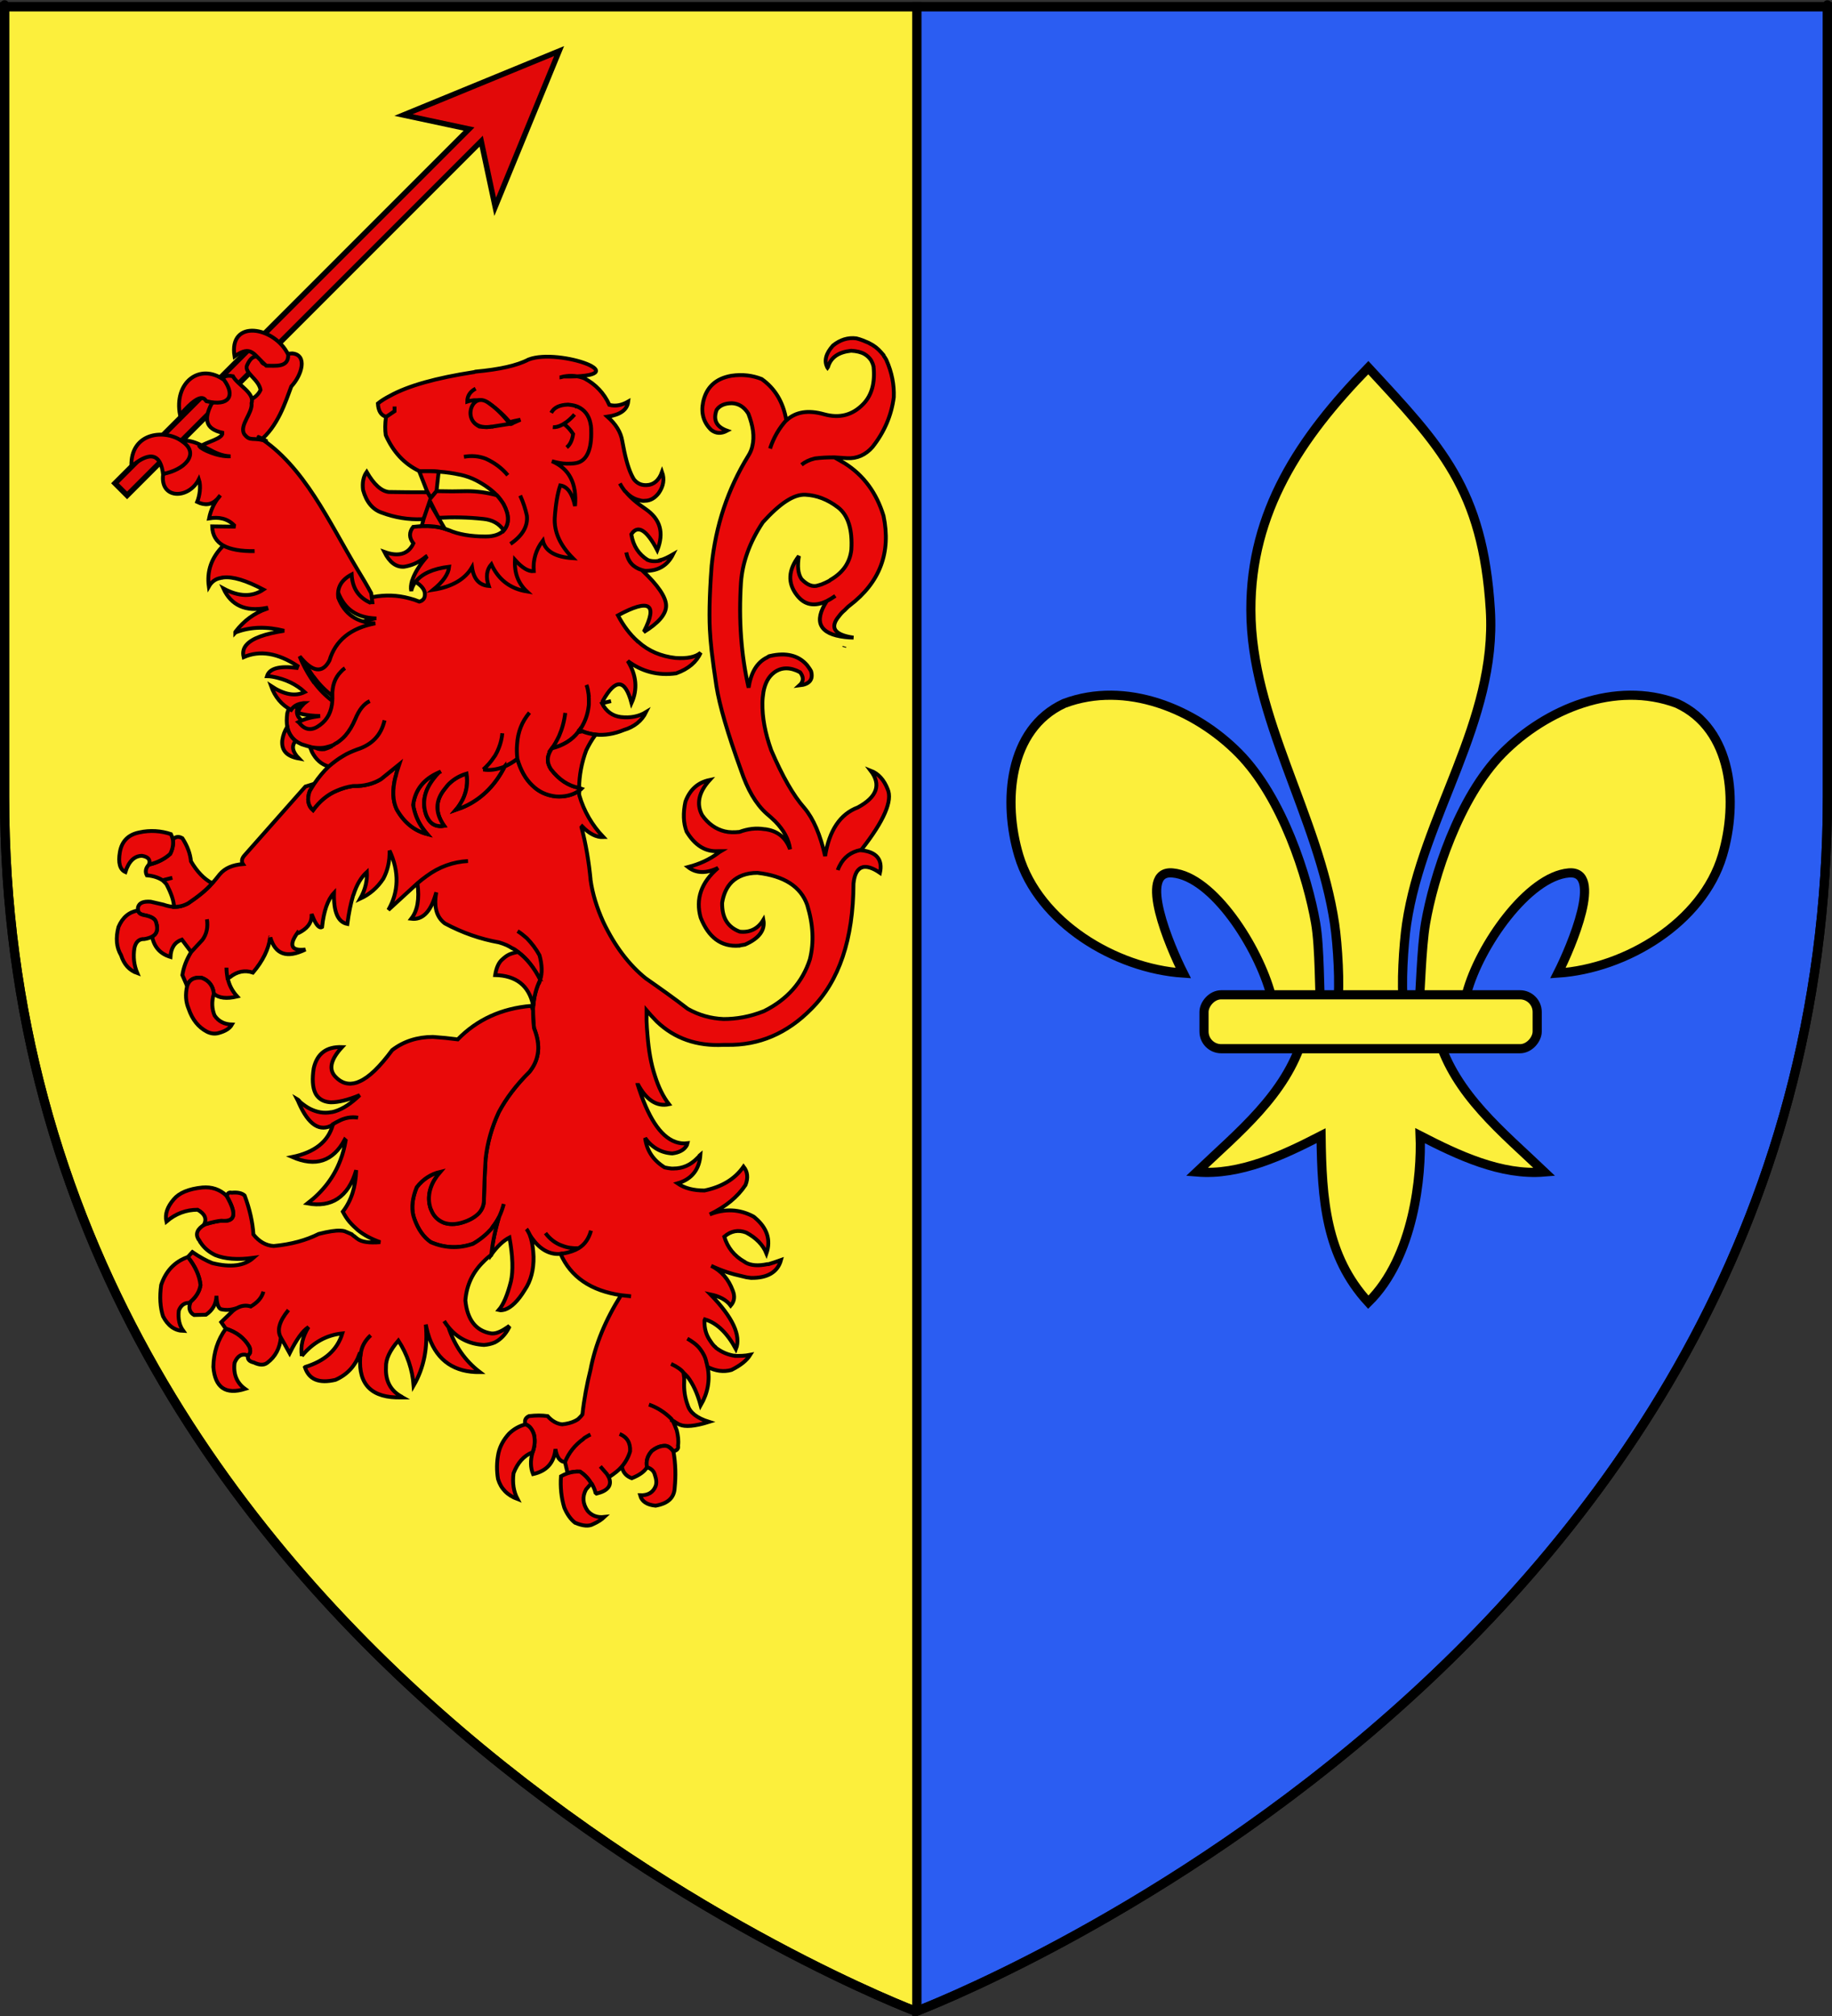 <?xml version="1.0" encoding="UTF-8" standalone="no"?>
<svg
   xmlns:dc="http://purl.org/dc/elements/1.1/"
   xmlns:cc="http://creativecommons.org/ns#"
   xmlns:rdf="http://www.w3.org/1999/02/22-rdf-syntax-ns#"
   xmlns:svg="http://www.w3.org/2000/svg"
   xmlns="http://www.w3.org/2000/svg"
   xmlns:xlink="http://www.w3.org/1999/xlink"
   xmlns:sodipodi="http://sodipodi.sourceforge.net/DTD/sodipodi-0.dtd"
   xmlns:inkscape="http://www.inkscape.org/namespaces/inkscape"
   height="660"
   width="600"
   version="1.0"
   id="svg2"
   sodipodi:version="0.32"
   inkscape:version="0.46"
   sodipodi:docname="Blason ville fr Urrugne (Pyrénées-Atlantiques).svg"
   sodipodi:docbase="E:\DIVERS\Héraldique"
   inkscape:export-filename="/Users/olivier/Desktop/Blason Rouge/Blason_Vide_3D.png"
   inkscape:export-xdpi="144"
   inkscape:export-ydpi="144"
   inkscape:output_extension="org.inkscape.output.svg.inkscape">
  <rect width="100%" height="100%" fill="#333333" stroke="none"/>
  <sodipodi:namedview
     inkscape:window-height="814"
     inkscape:window-width="1152"
     inkscape:pageshadow="2"
     inkscape:pageopacity="0.0"
     guidetolerance="10.0"
     gridtolerance="10.0"
     objecttolerance="10.0"
     borderopacity="1.0"
     bordercolor="#666666"
     pagecolor="#ffffff"
     id="base"
     showgrid="false"
     height="660px"
     inkscape:zoom="1.26"
     inkscape:cx="134.63349"
     inkscape:cy="423.09019"
     inkscape:window-x="-8"
     inkscape:window-y="-8"
     inkscape:current-layer="layer3"
     showguides="true"
     inkscape:guide-bbox="true" />
  <desc
     id="desc4">Flag of Canton of Valais (Wallis)</desc>
  <defs
     id="defs6">
    <linearGradient
       id="linearGradient2893">
      <stop
         style="stop-color:white;stop-opacity:0.314;"
         offset="0"
         id="stop2895" />
      <stop
         id="stop2897"
         offset="0.19"
         style="stop-color:white;stop-opacity:0.251;" />
      <stop
         style="stop-color:#6b6b6b;stop-opacity:0.125;"
         offset="0.6"
         id="stop2901" />
      <stop
         style="stop-color:black;stop-opacity:0.125;"
         offset="1"
         id="stop2899" />
    </linearGradient>
    <radialGradient
       inkscape:collect="always"
       xlink:href="#linearGradient2893"
       id="radialGradient3163"
       gradientUnits="userSpaceOnUse"
       gradientTransform="matrix(1.353,0,0,1.349,-77.629,-85.747)"
       cx="221.445"
       cy="226.331"
       fx="221.445"
       fy="226.331"
       r="300" />
  </defs>
  <g
     inkscape:groupmode="layer"
     id="layer3"
     inkscape:label="Fond écu"
     style="display:inline">
    <path
       inkscape:export-ydpi="144"
       inkscape:export-xdpi="144"
       id="path6748"
       style="opacity:1;fill:url(#radialGradient3163);fill-opacity:1;fill-rule:evenodd;stroke:none;stroke-width:1px;stroke-linecap:butt;stroke-linejoin:miter;stroke-opacity:1"
       d="M 300,658.5 C 300,658.5 598.5,546.18 598.5,260.728 C 598.5,-24.723 598.5,2.176 598.5,2.176 L 1.5,2.176 L 1.5,260.728 C 1.5,546.18 300,658.5 300,658.5 z"
       sodipodi:nodetypes="cccccc" />
    <path
       style="fill:#2b5df2;fill-opacity:1;fill-rule:evenodd;stroke:#000000;stroke-width:3;stroke-linecap:butt;stroke-linejoin:miter;stroke-miterlimit:4;stroke-dasharray:none;stroke-opacity:1"
       d="M 300.25,2.188 L 300.25,658.406 C 302.988,657.37 598.5,544.849 598.5,260.719 C 598.5,-24.733 598.5,2.188 598.5,2.188 L 300.25,2.188 z"
       id="path2855" />
    <path
       style="fill:#fcef3c;fill-rule:evenodd;stroke:#000000;stroke-width:3;stroke-linecap:butt;stroke-linejoin:miter;stroke-opacity:1"
       d="M 1.5,2.188 L 1.5,260.719 C 1.5,546.17 300,658.5 300,658.5 C 300,658.5 300.237,658.411 300.25,658.406 L 300.25,2.188 L 1.5,2.188 z"
       id="path2187" />
    <path
       transform="translate(871.435,-28.447)"
       sodipodi:end="6.2831853"
       sodipodi:start="1.357941"
       d="M -95.745,281.381 A 0,4.787 0 1 1 -95.745,276.702 L -95.745,276.702 z"
       sodipodi:ry="4.7872343"
       sodipodi:rx="0"
       sodipodi:cy="276.70212"
       sodipodi:cx="-95.744682"
       id="path13306"
       style="opacity:0.615;fill:#fcef3c;fill-opacity:0.991;fill-rule:evenodd;stroke:#000000;stroke-width:2.5;stroke-linecap:round;stroke-linejoin:round;stroke-miterlimit:4;stroke-dasharray:none;stroke-dashoffset:0;stroke-opacity:1"
       sodipodi:type="arc" />
    <g
       transform="matrix(0.26,0,0,0.26,470.844,114.679)"
       style="display:inline;stroke:#000000;stroke-opacity:1;stroke-width:11.534;stroke-miterlimit:4;stroke-dasharray:none"
       inkscape:label="Meubles"
       id="g2718">
      <g
         transform="matrix(3.086,0,0,3.086,61.077,2274.776)"
         id="g3413"
         style="stroke:#000000;stroke-width:3.737;stroke-miterlimit:4;stroke-dasharray:none;stroke-opacity:1;display:inline">
        <path
           style="fill:#fcef3c;fill-opacity:1;fill-rule:evenodd;stroke:#000000;stroke-width:3.737;stroke-linecap:butt;stroke-linejoin:miter;stroke-miterlimit:4;stroke-dasharray:none;stroke-opacity:1"
           d="M -48.097,-730.047 C -18.635,-698.201 -1.311,-680.639 1.716,-631.226 C 4.517,-585.498 -25.913,-547.267 -32.472,-503.038 C -33.716,-494.649 -34.783,-477.525 -33.659,-470.58 C -32.827,-465.437 -30.267,-449.725 -27.472,-469.166 C -26.897,-473.165 -26.485,-493.226 -24.722,-503.413 C -21.51,-521.974 -11.224,-554.612 6.622,-572.694 C 24.46,-590.769 52.726,-602.493 77.934,-593.038 C 100.774,-582.5 102.933,-552.738 96.434,-530.976 C 88.296,-503.72 57.193,-484.855 29.309,-483.007 C 34.835,-493.933 48.059,-525.12 33.716,-523.882 C 17.113,-522.449 -2.747,-494.201 -7.917,-474.823 C -9.864,-467.525 -9.078,-456.195 -19.503,-456.663 C -12.628,-433.435 6.777,-418.065 23.778,-401.851 C 6.056,-400.377 -11.477,-408.718 -26.941,-416.663 C -26.287,-400.738 -29.378,-367.096 -48.097,-348.726 C -65.472,-367.642 -67.053,-390.712 -67.378,-416.663 C -82.841,-408.718 -100.374,-400.377 -118.097,-401.851 C -101.096,-418.065 -81.69,-433.435 -74.816,-456.663 C -85.241,-456.195 -85.868,-466.818 -87.816,-474.116 C -92.986,-493.493 -111.432,-522.449 -128.034,-523.882 C -142.378,-525.12 -129.153,-493.933 -123.628,-483.007 C -151.512,-484.855 -182.614,-503.72 -190.753,-530.976 C -197.252,-552.738 -195.093,-582.5 -172.253,-593.038 C -147.045,-602.493 -118.779,-590.769 -100.941,-572.694 C -83.095,-554.612 -72.809,-521.974 -69.597,-503.413 C -67.834,-493.226 -68.129,-474.579 -67.554,-470.58 C -64.758,-451.139 -61.492,-465.437 -60.659,-470.58 C -59.535,-477.525 -60.603,-494.649 -61.847,-503.038 C -68.406,-547.267 -95.956,-587.053 -96.034,-631.226 C -96.104,-671.112 -76.051,-701.46 -48.097,-730.047 z"
           id="path3415"
           sodipodi:nodetypes="csssssscscsscccccccsscscssssssc" />
        <rect
           rx="7.012"
           style="fill:#fcef3c;fill-opacity:1;fill-rule:evenodd;stroke:#000000;stroke-width:3.737;stroke-linejoin:round;stroke-miterlimit:4;stroke-dasharray:none;stroke-opacity:1"
           id="rect3417"
           width="136"
           height="22"
           x="-20.841"
           y="-474.154"
           ry="7.012"
           transform="scale(-1,1)" />
      </g>
    </g>
    <path
       style="fill:#e20909;stroke:#000000;stroke-width:1.775;stroke-miterlimit:4;stroke-dasharray:none;stroke-opacity:1"
       d="M 132.135,37.655 L 153.619,42.244 L 37.65,158.213 L 41.625,162.188 L 157.594,46.219 L 162.183,67.703 L 183.117,16.72 L 132.135,37.655 z"
       id="rect3673" />
    <path
       d="M 290.305,117.886 C 290.226,117.796 290.226,117.706 290.226,117.706 C 289.992,117.257 289.758,116.987 289.524,116.627 C 289.445,116.447 289.368,116.357 289.368,116.267 C 289.056,115.907 288.821,115.637 288.508,115.277 C 287.493,114.108 286.245,113.118 284.76,112.399 C 284.682,112.309 284.526,112.309 284.449,112.219 C 283.199,111.679 281.95,111.139 280.466,110.779 C 277.733,110.42 275.156,111.229 272.814,113.118 C 270.471,115.727 269.846,118.156 270.94,120.225 C 270.94,120.315 270.94,120.405 271.019,120.495 C 271.097,120.405 271.097,120.225 271.175,120.135 C 272.111,116.987 274.61,115.277 278.748,114.828 C 280.545,114.918 282.027,115.277 283.121,115.907 C 284.058,116.447 284.761,117.167 285.308,117.976 C 285.464,118.246 285.542,118.516 285.698,118.786 C 285.854,119.056 285.932,119.506 286.088,119.955 C 286.635,125.263 285.542,129.312 282.809,132.19 C 279.295,135.879 275.001,137.048 269.847,135.609 C 264.693,134.169 260.634,134.799 257.588,137.588 C 257.51,137.588 257.51,137.588 257.51,137.588 C 255.168,140.197 253.371,143.256 252.2,146.854 C 253.371,143.256 255.168,140.197 257.51,137.588 L 257.51,137.498 C 256.494,131.561 253.762,127.152 249.467,124.094 C 246.5,122.924 243.22,122.474 239.551,123.014 L 239.551,123.014 C 234.397,123.914 231.274,126.793 230.26,131.74 C 229.557,135.249 230.416,138.308 232.914,140.737 C 234.397,141.906 236.116,142.086 238.145,141.007 C 234.631,139.747 233.46,137.498 234.71,134.169 C 235.647,132.82 237.287,132.01 239.707,132.01 C 241.971,132.1 243.767,133.27 245.094,135.429 C 246.656,139.477 247.125,142.896 246.422,145.954 C 246.188,147.124 245.719,148.203 245.094,149.193 C 238.379,160.078 234.397,172.043 233.07,185.178 C 232.289,195.523 232.211,203.08 232.601,207.848 C 232.679,209.557 232.913,211.267 233.07,213.156 C 233.46,216.575 234.007,220.443 234.631,224.581 C 235.647,230.968 238.301,240.055 242.675,252.11 C 244.782,258.408 247.515,263.176 251.029,266.324 C 252.122,267.224 252.981,268.033 253.918,268.932 C 256.729,271.811 258.368,274.871 258.759,278.019 C 257.51,274.601 255.245,272.531 251.966,271.722 C 251.419,271.631 250.873,271.452 250.326,271.452 C 247.593,271.002 244.86,271.361 242.205,272.352 C 240.488,272.531 238.848,272.531 237.364,272.172 C 234.397,271.452 231.898,269.653 229.946,266.864 C 227.994,263.176 228.854,259.308 232.445,255.349 C 228.541,256.159 225.964,258.498 224.481,262.456 C 223.7,266.144 223.779,269.382 224.871,272.261 C 227.604,276.759 231.04,278.918 235.178,278.649 C 235.49,278.649 235.725,278.649 236.038,278.649 C 235.725,278.828 235.491,279.099 235.178,279.278 C 232.445,281.348 229.166,282.876 225.339,283.867 C 227.994,285.936 231.274,286.025 235.178,284.137 C 229.634,288.905 227.76,294.302 229.478,300.42 C 232.055,306.897 236.193,310.046 242.049,309.596 L 242.128,309.596 C 242.206,309.506 242.284,309.506 242.44,309.506 C 242.986,309.415 243.455,309.326 244.001,309.236 C 248.686,307.166 250.638,304.467 250.014,301.14 C 248.218,304.108 245.563,305.367 242.284,305.008 C 238.38,303.568 236.428,300.51 236.506,295.562 C 236.975,292.593 238.068,290.344 239.707,288.724 C 241.66,286.835 244.471,285.755 248.062,285.755 C 256.808,286.746 262.273,290.253 264.382,296.281 C 266.334,302.668 266.645,308.516 265.24,314.093 C 262.82,321.56 257.823,327.228 250.249,331.006 C 245.564,332.896 241.114,333.615 236.975,333.615 C 232.836,333.435 228.932,332.355 225.262,330.286 C 220.733,326.779 216.127,323.539 211.754,320.481 C 211.754,320.39 211.598,320.39 211.598,320.39 C 205.977,315.892 201.292,309.686 197.543,301.768 C 195.513,297.27 194.029,292.593 193.405,288.004 C 193.405,287.914 193.405,287.914 193.405,287.824 C 192.858,282.157 191.922,276.489 190.437,270.822 L 190.672,270.553 C 193.014,272.981 195.357,274.151 197.621,274.06 C 193.873,270.103 191.218,265.514 189.734,260.386 C 189.656,259.936 189.656,259.577 189.656,259.036 L 189.266,259.126 C 187.236,260.385 184.815,260.926 182.083,260.746 C 178.959,260.386 176.461,259.216 174.353,257.147 C 172.166,255.078 170.527,252.199 169.433,248.421 C 168.028,249.501 166.622,250.311 165.218,250.94 C 165.218,251.12 165.139,251.211 165.061,251.39 C 162.172,256.878 158.268,260.927 153.193,263.535 C 151.944,264.164 150.616,264.705 149.289,265.155 C 150.226,264.075 150.929,262.906 151.553,261.735 C 152.881,259.036 153.271,256.159 152.802,253.28 C 150.694,253.91 148.898,254.899 147.337,256.338 C 146.712,256.878 146.165,257.597 145.619,258.317 C 142.496,262.185 142.496,266.143 145.463,270.372 C 143.198,270.731 141.559,270.102 140.387,268.393 C 139.997,267.763 139.685,267.133 139.45,266.413 C 139.372,266.143 139.372,266.054 139.294,265.874 C 138.279,262.184 139.216,258.497 142.105,254.808 C 142.652,254.088 143.198,253.459 143.823,252.829 C 138.826,254.987 135.937,258.497 135.312,263.534 C 135.702,265.963 136.561,268.303 137.889,270.372 C 137.889,270.462 138.045,270.642 138.123,270.731 C 138.591,271.451 139.216,272.26 139.841,272.98 C 139.919,273.071 139.919,273.071 139.919,273.071 C 135.78,271.991 132.423,269.381 129.924,264.974 C 128.597,262.184 128.441,258.677 129.534,254.269 C 129.534,254.269 129.534,254.269 129.612,254.179 C 129.846,252.919 130.315,251.66 130.783,250.22 L 124.771,255.078 C 122.272,256.608 119.227,257.417 115.713,257.327 L 115.635,257.327 C 113.761,257.597 111.965,258.136 110.326,258.857 C 107.28,260.115 104.704,262.275 102.517,265.244 C 100.878,263.804 100.487,261.645 101.424,259.036 C 101.893,258.228 102.361,257.417 102.908,256.608 L 100.019,257.508 L 80.108,279.998 C 79.171,280.988 79.015,282.068 79.561,282.876 C 76.282,283.147 73.705,284.136 71.909,286.296 C 71.128,287.285 70.425,288.185 69.489,289.174 C 67.38,291.603 64.647,293.672 61.602,295.742 C 60.119,296.551 58.557,296.911 56.995,296.911 C 55.98,296.82 54.965,296.641 53.872,296.282 L 53.638,296.192 L 49.343,295.201 C 47.001,295.021 45.595,295.561 45.205,297 C 45.127,297.36 45.127,297.72 45.205,298.08 C 45.361,298.8 45.83,299.249 46.845,299.519 C 49.499,299.969 50.905,300.779 51.139,302.039 C 51.842,304.288 51.373,305.817 49.812,306.627 C 50.514,310.136 52.545,312.295 55.824,313.284 C 55.98,310.315 57.23,308.426 59.572,307.616 L 62.617,311.664 L 66.287,307.707 C 67.693,305.817 68.161,303.568 67.771,300.96 C 68.161,303.568 67.693,305.817 66.287,307.707 L 62.617,311.664 C 61.056,314.184 60.119,316.703 59.728,319.221 L 61.29,322.819 C 61.993,320.66 63.554,319.851 66.053,320.121 C 68.473,321.02 69.801,322.819 70.035,325.338 C 71.675,326.779 74.252,327.048 77.687,326.238 C 76.047,324.439 75.032,322.46 74.564,320.211 C 74.486,320.121 74.486,320.121 74.486,320.121 C 74.33,319.131 74.173,317.962 74.173,316.792 C 74.173,317.962 74.33,319.132 74.486,320.121 L 75.267,319.941 C 77.609,318.051 80.186,317.512 82.841,318.411 C 86.12,314.543 87.994,310.675 88.463,306.987 C 88.541,306.987 88.541,306.987 88.541,306.896 C 90.18,312.474 93.928,313.823 100.019,310.855 C 95.412,311.394 94.475,309.505 97.442,305.366 C 97.52,305.457 97.598,305.457 97.754,305.457 C 100.487,304.107 101.971,302.308 102.049,300.059 C 102.049,299.789 102.049,299.518 102.049,299.249 C 102.127,299.429 102.283,299.699 102.283,299.879 C 102.283,299.879 102.283,299.879 102.361,299.969 C 103.532,302.939 104.626,304.017 105.485,303.478 C 106.031,298.26 107.358,294.481 109.389,292.322 C 109.232,298.53 110.638,301.859 113.761,302.489 C 114.23,298.89 114.854,295.832 115.635,293.222 C 115.713,293.132 115.713,292.952 115.791,292.863 C 116.885,289.444 118.368,287.105 120.164,285.486 C 120.32,288.365 119.617,291.334 117.978,294.212 C 121.101,292.772 123.6,290.614 125.552,287.645 C 127.035,284.856 127.66,281.798 127.582,278.469 C 130.783,285.396 130.627,291.873 127.191,297.901 L 136.717,289.175 C 137.654,288.366 138.67,287.555 139.685,286.836 C 143.823,283.777 148.352,282.158 153.271,281.888 C 148.352,282.158 143.823,283.777 139.685,286.836 C 138.67,287.555 137.654,288.365 136.717,289.175 C 137.42,294.393 136.717,298.171 134.687,300.78 C 138.201,301.229 140.856,298.711 142.496,293.403 C 142.652,292.953 142.73,292.594 142.886,292.144 C 142.027,296.912 142.964,300.241 145.697,302.31 C 151.397,305.368 157.331,307.438 163.422,308.516 C 164.281,308.787 165.139,309.057 165.92,309.416 C 166.545,309.687 167.092,310.046 167.716,310.406 C 168.418,310.676 169.043,311.126 169.668,311.665 C 172.557,313.824 174.899,316.793 176.93,320.752 C 177.632,318.593 177.555,315.894 176.696,312.746 C 175.524,310.587 174.118,308.788 172.557,307.168 C 171.541,306.268 170.526,305.459 169.512,304.829 C 170.527,305.459 171.542,306.268 172.557,307.168 C 174.118,308.788 175.524,310.587 176.696,312.746 C 177.555,315.894 177.632,318.593 176.93,320.752 C 176.851,320.752 176.774,320.842 176.851,320.932 C 175.602,323.54 174.899,326.239 174.665,329.298 C 174.587,329.748 174.587,330.288 174.587,330.738 C 174.587,332.628 174.665,334.606 174.898,336.585 C 175.991,339.375 176.46,341.893 176.226,344.232 C 175.991,346.391 175.211,348.46 173.883,350.26 C 173.727,350.44 173.649,350.619 173.415,350.889 C 168.964,355.297 165.685,359.706 163.342,364.114 C 161,369.152 159.594,374.279 159.048,379.316 C 158.735,384.444 158.579,388.853 158.501,392.361 C 158.579,394.251 158.032,395.869 156.783,397.219 C 155.534,398.477 153.738,399.558 151.239,400.277 C 149.053,400.906 147.023,400.906 145.305,400.277 C 143.353,399.468 142.026,398.118 141.245,396.138 C 140.932,395.599 140.776,394.789 140.62,394.069 C 140.073,390.561 141.245,387.052 144.212,383.633 C 141.089,384.353 138.512,386.062 136.482,388.672 C 135.076,392.09 134.686,395.239 135.389,398.027 C 135.467,398.386 135.623,398.656 135.701,399.017 C 136.95,402.525 138.746,405.045 141.089,406.664 C 145.461,408.553 150.068,408.822 154.597,407.294 C 154.675,407.294 154.831,407.294 154.909,407.203 C 157.252,405.853 159.204,404.234 160.843,402.435 C 160.921,402.255 161.078,402.165 161.156,401.985 C 161.234,401.895 161.312,401.715 161.39,401.625 C 162.171,400.636 162.874,399.556 163.42,398.476 C 164.045,397.127 164.591,395.688 164.982,394.158 C 164.591,395.688 164.045,397.127 163.42,398.476 C 162.093,402.885 161.312,406.933 160.921,410.621 C 160.921,410.621 160.921,410.621 160.921,410.712 C 162.874,408.013 164.904,406.123 166.856,405.135 C 167.949,411.252 168.106,416.11 167.325,419.528 C 166.232,423.847 164.904,427.085 163.342,428.884 C 164.045,429.063 164.748,428.884 165.45,428.705 L 165.45,428.705 C 167.48,427.985 169.667,425.915 171.853,422.316 C 173.883,419.348 174.82,415.66 174.742,411.431 C 174.663,409.092 174.352,407.023 173.882,405.404 C 173.726,404.954 173.571,404.504 173.414,404.054 C 173.102,403.424 172.789,402.796 172.399,402.346 C 172.789,402.796 173.101,403.424 173.414,404.054 C 173.648,404.504 173.882,404.864 174.195,405.314 C 176.693,408.821 179.661,410.62 183.018,410.531 C 183.174,410.531 183.33,410.531 183.565,410.441 C 183.876,410.351 184.111,410.351 184.424,410.351 C 184.502,410.351 184.502,410.351 184.58,410.351 C 186.532,409.992 188.171,409.451 189.499,408.642 C 187.547,408.732 185.751,408.462 184.189,407.832 C 182.003,407.113 180.129,405.673 178.645,403.694 C 180.128,405.673 182.003,407.113 184.189,407.832 C 185.751,408.462 187.547,408.732 189.499,408.642 C 191.607,407.383 192.856,405.403 193.559,402.885 C 192.856,405.404 191.607,407.383 189.499,408.642 C 188.171,409.451 186.532,409.992 184.58,410.351 C 184.502,410.351 184.502,410.351 184.424,410.351 C 184.112,410.351 183.877,410.351 183.565,410.441 C 186.922,418.088 193.559,422.586 203.397,424.026 C 204.413,424.116 205.584,424.295 206.676,424.385 C 205.584,424.295 204.413,424.115 203.397,424.026 C 198.243,432.212 194.964,440.219 193.402,448.405 C 192.231,453.083 191.294,458.031 190.748,463.07 C 190.358,463.61 189.889,464.06 189.342,464.598 C 188.952,464.869 188.64,465.048 188.25,465.228 C 187.156,465.769 185.751,466.128 184.111,466.308 C 182.393,466.128 180.753,465.228 179.347,463.609 C 177.552,463.339 175.522,463.339 173.257,463.609 C 172.086,464.149 171.695,465.048 172.086,466.308 C 173.413,466.757 174.35,467.927 174.897,469.726 C 175.287,471.616 175.132,473.325 174.585,475.034 C 174.506,475.214 174.506,475.304 174.429,475.484 L 174.429,475.484 C 173.648,478.092 173.726,480.522 174.585,482.59 C 179.036,481.6 181.456,478.901 181.924,474.403 C 182.315,477.012 183.33,478.362 184.813,478.632 C 184.892,478.632 184.892,478.632 185.047,478.632 C 186.298,475.573 188.327,473.054 190.982,471.165 C 191.294,470.805 191.684,470.535 192.075,470.355 C 192.544,470.085 193.012,469.815 193.402,469.635 C 193.012,469.815 192.543,470.085 192.075,470.355 C 191.684,470.535 191.294,470.805 190.982,471.165 C 188.328,473.054 186.298,475.572 185.047,478.632 L 185.907,482.32 C 187.234,481.87 188.64,481.69 189.967,481.78 C 191.607,482.86 192.778,484.209 193.715,485.738 C 193.793,485.738 193.793,485.829 193.871,485.829 C 194.34,486.728 194.808,487.628 195.043,488.707 L 195.354,488.977 C 199.102,488.078 200.509,486.278 199.415,483.669 C 199.336,483.669 199.336,483.489 199.258,483.4 C 199.102,483.13 198.947,482.86 198.79,482.59 L 196.604,480.071 L 198.79,482.59 C 198.946,482.861 199.101,483.131 199.258,483.4 C 199.337,483.489 199.337,483.669 199.415,483.669 L 199.727,483.4 C 201.21,482.41 202.538,481.42 203.552,480.251 C 204.88,478.722 205.817,477.012 206.364,475.123 C 206.519,472.334 205.348,470.445 202.928,469.455 C 205.349,470.445 206.52,472.334 206.364,475.123 C 205.817,477.013 204.88,478.722 203.552,480.251 L 203.786,480.611 C 203.786,480.79 203.943,481.061 204.021,481.33 C 204.567,482.589 205.504,483.4 206.91,483.938 C 209.408,482.949 211.049,481.78 211.907,480.34 C 211.517,478.362 212.063,476.562 213.469,475.033 C 214.796,473.954 216.28,473.324 217.763,473.324 C 218.7,473.324 219.637,473.954 220.496,475.123 C 220.496,475.123 220.496,475.123 220.574,475.123 C 221.745,474.853 222.292,474.223 222.058,473.324 C 222.292,471.615 222.058,469.995 221.667,468.376 C 221.589,468.196 221.589,468.017 221.511,467.926 C 221.2,467.117 220.886,466.307 220.496,465.497 C 220.34,465.318 220.184,465.047 220.028,464.868 C 220.028,464.777 219.949,464.598 219.871,464.508 C 219.793,464.418 219.793,464.418 219.793,464.418 C 217.606,462.259 215.108,460.729 212.531,459.83 C 215.108,460.729 217.606,462.259 219.793,464.418 C 219.793,464.418 219.793,464.418 219.871,464.508 L 219.871,464.508 C 219.949,464.598 220.028,464.688 220.028,464.868 C 220.183,464.868 220.262,465.047 220.418,465.138 C 220.964,465.408 221.354,465.768 221.901,466.038 C 222.135,466.218 222.37,466.308 222.603,466.397 C 224.399,467.206 227.6,466.937 232.208,465.497 C 228.225,464.239 225.961,462.439 225.258,460.099 C 224.322,457.671 223.932,455.062 224.087,452.274 C 224.087,452.003 224.087,451.644 224.087,451.103 C 224.009,450.653 223.932,450.025 223.853,449.395 C 223.228,448.495 221.901,447.505 219.793,446.516 C 221.901,447.506 223.228,448.495 223.853,449.395 C 224.322,449.845 224.79,450.294 225.258,450.834 C 226.899,452.993 228.382,456.052 229.475,460.1 C 231.817,456.052 232.598,451.825 231.739,447.506 C 231.739,447.416 231.739,447.416 231.66,447.327 C 231.582,446.877 231.504,446.427 231.349,445.977 C 231.036,444.357 230.333,443.008 229.318,441.658 C 228.303,440.309 226.819,439.23 225.102,438.24 C 226.819,439.23 228.304,440.309 229.318,441.658 C 230.332,443.008 231.036,444.357 231.349,445.977 C 231.504,446.427 231.583,446.877 231.66,447.327 C 231.739,447.417 231.739,447.417 231.739,447.506 C 234.393,448.855 236.97,449.215 239.547,448.496 C 242.436,447.056 244.544,445.437 245.715,443.548 C 243.919,443.907 242.28,443.907 240.874,443.907 C 240.796,443.728 240.796,443.728 240.796,443.907 C 238.375,443.548 236.345,442.649 234.549,441.299 C 234.471,441.208 234.315,441.029 234.237,440.939 C 234.159,440.849 234.159,440.849 234.082,440.849 L 234.082,440.849 C 233.456,440.22 232.988,439.59 232.598,438.959 C 231.271,437.07 230.646,434.911 230.724,432.303 L 230.88,431.943 C 234.784,433.113 238.142,436.351 241.031,441.659 C 242.749,437.252 240.016,431.313 232.676,423.758 C 235.644,424.387 237.908,425.557 239.313,427.446 C 240.563,426.007 240.719,424.388 240.016,422.589 C 238.61,418.72 236.19,416.021 232.91,414.401 C 236.345,416.021 239.703,417.1 243.061,417.82 C 243.997,418.091 244.934,418.27 245.949,418.361 C 251.337,418.451 254.695,416.471 255.789,412.513 C 254.305,413.053 252.899,413.503 251.728,413.863 C 251.65,413.863 251.572,413.863 251.494,413.863 C 251.415,413.863 251.415,413.863 251.338,413.863 C 248.293,414.492 245.95,414.312 244.154,413.322 C 243.998,413.232 243.92,413.052 243.764,413.052 C 240.484,411.163 238.298,408.464 237.206,404.866 C 239.392,402.975 241.812,402.526 244.388,403.516 C 247.591,405.224 249.854,407.474 251.025,410.353 C 252.509,405.946 251.261,402.077 247.356,398.749 C 247.121,398.478 246.887,398.389 246.654,398.208 C 242.203,395.869 237.44,395.6 232.443,397.579 C 237.674,395.06 241.578,391.822 244.155,387.954 C 245.092,385.614 244.858,383.635 243.53,381.926 C 240.641,386.064 236.347,388.582 230.725,389.753 C 227.133,389.753 224.244,389.032 221.902,387.413 C 226.586,386.064 229.085,382.825 229.398,377.967 C 229.163,378.147 229.086,378.327 228.929,378.597 C 228.773,378.777 228.617,378.867 228.382,379.136 C 226.196,381.385 223.619,382.556 220.574,382.556 C 220.496,382.556 220.496,382.556 220.419,382.556 C 220.184,382.556 220.028,382.556 219.872,382.556 C 219.169,382.465 218.389,382.376 217.686,382.196 C 213.937,379.857 211.83,376.708 211.283,372.57 C 213.547,375.719 216.593,377.428 220.184,377.609 C 222.371,377.338 223.932,376.529 224.791,375.18 C 224.947,374.91 225.103,374.639 225.181,374.28 C 223.775,374.46 222.448,374.28 221.199,373.83 C 216.202,372.031 212.14,365.643 208.784,354.848 C 208.784,354.848 208.784,354.669 208.784,354.578 C 208.784,354.578 208.784,354.578 208.784,354.669 C 208.784,354.759 208.784,354.759 208.862,354.848 C 211.595,360.066 215.108,362.404 219.091,361.505 C 217.217,359.076 215.656,355.927 214.484,352.149 C 213.235,348.371 212.454,343.962 212.064,338.925 C 211.908,337.396 211.83,335.777 211.752,334.067 L 211.752,330.739 C 212.221,331.279 212.689,331.818 213.235,332.448 C 213.86,333.078 214.484,333.797 215.108,334.427 C 220.965,340.004 228.227,342.524 236.971,342.074 C 236.971,342.074 237.128,342.074 237.206,342.074 C 237.362,342.074 237.441,342.074 237.597,342.074 C 237.675,342.074 237.752,342.074 237.752,342.074 C 237.908,342.074 238.065,342.074 238.143,342.074 C 248.531,342.251 257.745,338.383 265.709,330.286 C 274.844,321.2 279.451,307.437 279.529,289.264 C 279.841,286.115 280.856,284.316 282.652,283.866 C 284.058,283.596 285.854,284.136 288.197,285.755 C 289.134,281.437 287.103,278.918 282.184,278.378 L 282.106,278.378 C 282.027,278.288 281.871,278.288 281.794,278.288 C 278.671,278.918 276.406,280.627 275.001,283.416 C 274.766,283.866 274.532,284.316 274.376,284.856 C 274.532,284.316 274.766,283.866 275.001,283.416 C 276.406,280.626 278.671,278.918 281.794,278.288 C 281.872,278.198 282.028,278.198 282.106,278.198 C 289.524,268.752 292.412,262.095 290.695,258.316 C 289.524,255.347 287.727,253.278 285.151,252.288 C 288.664,256.877 287.259,260.926 280.935,264.343 C 275.157,266.502 271.565,271.9 270.238,280.267 C 268.676,273.34 266.412,268.031 263.445,264.523 C 259.775,260.384 256.183,253.998 252.591,245.631 C 250.561,239.964 249.624,234.836 249.703,230.068 C 249.703,228.898 249.858,227.819 250.014,226.739 L 250.014,226.649 C 250.561,223.591 251.732,221.522 253.528,220.172 C 255.949,218.373 258.838,218.373 262.039,220.082 C 263.288,221.701 263.21,223.141 261.805,224.4 C 265.083,224.04 266.411,222.511 265.63,219.722 C 265.24,219.003 264.771,218.373 264.303,217.743 C 261.57,214.594 257.51,213.515 252.122,214.774 C 252.044,214.864 251.966,214.864 251.809,214.864 C 251.654,214.954 251.419,215.134 251.264,215.224 C 247.905,216.843 245.953,220.172 245.172,225.12 L 245.172,225.12 C 242.752,214.504 241.894,203.079 242.675,190.755 C 243.143,184.187 245.486,177.53 249.857,170.963 C 255.402,164.846 259.93,161.787 263.757,161.967 C 267.505,162.147 271.019,163.496 274.453,166.105 C 277.812,168.714 279.217,173.392 278.827,179.959 C 278.357,184.187 276.094,187.426 272.111,189.765 C 271.877,189.855 271.799,190.035 271.642,190.125 C 270.94,190.485 270.081,190.934 269.144,191.294 C 268.753,191.384 268.363,191.564 267.973,191.654 C 266.177,192.284 264.303,191.474 262.507,189.585 C 261.336,187.876 261.101,185.357 261.648,182.028 C 258.134,186.616 257.9,190.934 261.023,194.893 C 263.521,198.131 266.801,198.671 270.783,196.782 C 271.642,196.332 272.579,195.792 273.594,195.073 C 272.579,195.792 271.642,196.332 270.783,196.782 C 266.41,203.529 268.362,207.577 276.718,208.567 C 277.577,208.657 278.514,208.747 279.529,208.747 C 273.204,207.847 271.642,205.418 274.844,201.64 C 275.313,201.01 275.86,200.38 276.64,199.751 C 277.186,199.211 277.656,198.671 278.28,198.221 C 288.197,190.665 291.867,180.859 289.368,168.894 C 287.103,161.427 282.887,155.579 276.562,151.621 C 275.547,150.991 274.454,150.452 273.283,149.732 C 271.019,149.732 268.91,149.822 266.881,150.092 C 265.007,150.542 263.601,151.261 262.508,152.161 C 263.601,151.261 265.006,150.542 266.881,150.092 C 268.911,149.822 271.019,149.732 273.283,149.732 C 274.61,149.822 276.016,149.912 277.422,150.002 C 280.701,150.182 283.512,148.922 285.776,146.313 C 289.602,141.455 291.945,136.058 292.725,130.03 C 292.882,125.983 292.101,121.935 290.305,117.886 z"
       id="path3707"
       style="fill:#e90909;fill-opacity:1;stroke:#000000;stroke-width:1.257;stroke-opacity:1" />
    <path
       d="M 93.244,115.886 C 92.622,117.345 86.203,121.31 85.514,117.951 C 85.824,117.722 83.139,114.504 80.907,119.602 C 79.892,122.121 84.709,124.057 85.333,127.656 C 83.616,131.434 78.701,132.01 76.125,132.1 L 76.047,132.1 C 77.103,138.563 77.445,145.898 84.997,144.421 C 90.986,139.653 93.451,131.719 95.409,126.501 C 98.892,122.799 100.78,116.19 95.743,115.706 L 93.244,115.886 z"
       id="path3723"
       style="fill:#e90909;fill-opacity:1;stroke:#000000;stroke-width:1.257;stroke-opacity:1"
       sodipodi:nodetypes="cccccccccc" />
    <path
       sodipodi:nodetypes="ccccccccccccccccccccccscccsccccccccscccccsccccccccccccccscscccccccscccccccscsccccccccccccccccccccccccsccccccccsccccccccccccccccccscscsccccccccccssccccscccccccccccccccsccccscccsccccccccccsccccccccsccccccccscccscccccccscccccccsccccscccccsccsccsccsccsccccccccccccccccccccccccccccccscscscccscccccccccsccccccccccccccccscccsscsccscccccccccccccccccsccccscscccscc"
       d="M 173.103,117.706 C 169.355,119.686 163.577,120.945 155.769,121.665 C 155.535,121.755 155.3,121.755 155.144,121.845 L 155.066,121.845 C 142.885,123.734 133.75,126.253 127.737,129.581 C 126.176,130.391 124.848,131.201 123.755,132.1 C 123.911,134.529 124.77,135.969 126.41,136.418 C 126.41,136.508 126.41,136.508 126.41,136.508 L 126.41,136.508 L 129.221,134.619 L 129.221,133.09 L 129.221,134.619 L 126.41,136.508 L 126.41,136.508 C 126.097,138.757 126.097,140.737 126.332,142.446 C 128.752,147.934 132.422,151.892 137.341,154.231 C 137.341,154.231 137.341,154.231 137.419,154.231 C 137.419,154.231 137.419,154.231 137.498,154.321 C 139.684,154.231 141.792,154.231 143.666,154.411 C 146.243,154.591 148.585,154.951 150.615,155.4 C 150.615,155.4 150.615,155.4 150.693,155.4 C 152.724,155.85 154.441,156.48 156.003,157.29 C 158.736,158.729 161,160.348 162.718,162.148 C 163.577,163.047 164.28,164.037 164.904,165.026 C 166.778,168.535 166.857,171.414 164.983,173.663 C 164.826,173.753 164.748,173.843 164.67,173.933 C 163.577,174.922 161.781,175.642 159.048,175.642 C 154.129,175.642 150.069,174.922 147.024,173.573 C 146.633,173.393 146.165,173.303 145.696,173.123 C 143.588,172.403 141.011,172.133 138.122,172.223 C 137.263,172.313 136.248,172.403 135.311,172.493 C 133.906,174.292 133.984,176.092 135.389,177.891 C 133.75,181.399 130.548,182.389 125.863,180.68 C 127.581,184.098 129.689,185.718 132.344,185.538 C 134.687,185.178 137.185,184.188 139.528,182.209 C 139.684,182.119 139.84,182.029 139.996,181.939 C 139.84,182.029 139.684,182.119 139.684,182.389 C 137.263,185.178 135.702,187.787 134.999,190.036 C 134.999,190.036 134.999,190.036 134.999,190.126 C 134.921,190.126 134.921,190.126 134.921,190.216 C 134.608,191.385 134.452,192.465 134.687,193.454 C 134.921,192.375 135.389,191.385 136.092,190.486 C 138.122,187.877 141.792,186.167 147.102,185.538 C 146.867,187.967 145.072,190.486 141.87,193.094 C 148.117,192.105 152.333,189.586 154.598,185.718 C 155.144,189.586 156.94,191.565 160.063,191.835 C 159.048,188.956 159.361,186.527 160.922,184.728 C 163.187,189.676 167.013,192.735 172.556,193.634 C 169.745,191.025 168.417,187.607 168.652,183.289 C 171.073,185.987 173.102,187.157 174.82,186.977 C 174.508,183.289 175.523,179.96 177.787,176.991 C 178.568,180.41 181.848,182.389 187.626,182.749 C 183.332,178.431 181.458,174.023 181.691,169.524 C 182.004,164.936 182.628,161.428 183.487,158.909 C 185.83,159.269 187.391,161.428 188.328,165.656 C 188.953,158.279 186.455,153.421 180.754,150.992 C 182.395,151.442 184.034,151.802 185.596,151.802 C 186.611,151.802 187.548,151.802 188.563,151.622 C 191.842,151.082 193.638,147.844 193.638,141.906 C 193.638,140.737 193.638,139.657 193.404,138.757 C 193.404,138.668 193.404,138.668 193.404,138.668 C 192.857,135.969 191.452,134.169 189.265,133.18 C 189.187,133.09 189.031,133.09 188.953,133.09 C 188.953,133 188.798,133 188.798,133 C 188.328,132.82 187.938,132.73 187.391,132.64 C 187.001,132.55 186.533,132.55 186.065,132.46 C 183.332,132.55 181.458,133.36 180.52,135.159 C 181.457,133.36 183.332,132.55 186.065,132.46 C 186.533,132.55 187.001,132.55 187.391,132.64 C 187.938,132.73 188.328,132.82 188.798,133 C 188.798,133 188.953,133 188.953,133.09 C 189.032,133.09 189.188,133.09 189.265,133.18 C 191.452,134.169 192.857,135.969 193.404,138.668 C 193.404,138.668 193.404,138.668 193.404,138.757 C 193.638,139.657 193.638,140.737 193.638,141.906 C 193.638,147.844 191.842,151.082 188.563,151.622 C 187.548,151.802 186.611,151.802 185.596,151.802 C 184.034,151.802 182.394,151.442 180.754,150.992 C 186.455,153.421 188.953,158.279 188.328,165.656 C 187.391,161.428 185.83,159.269 183.487,158.909 C 182.628,161.428 182.005,164.936 181.691,169.524 C 181.457,174.023 183.332,178.431 187.626,182.749 C 181.848,182.389 178.568,180.41 177.787,176.991 C 175.524,179.96 174.508,183.289 174.82,186.977 C 173.102,187.157 171.072,185.987 168.652,183.289 C 168.417,187.607 169.745,191.025 172.556,193.634 C 167.012,192.735 163.186,189.676 160.922,184.728 C 159.361,186.527 159.048,188.956 160.063,191.835 C 156.94,191.565 155.144,189.586 154.598,185.718 C 152.333,189.586 148.117,192.105 141.87,193.094 C 145.072,190.486 146.867,187.967 147.102,185.538 C 141.792,186.167 138.122,187.877 136.092,190.486 C 137.966,191.655 138.981,192.915 139.137,194.174 C 139.293,195.703 138.669,196.603 137.341,196.963 C 136.248,196.513 135.155,196.153 134.062,195.883 C 130.08,194.804 126.176,194.714 122.271,195.433 C 122.115,195.433 122.037,195.433 121.959,195.523 C 121.647,195.523 121.334,195.523 121.1,195.613 C 117.274,193.814 115.4,190.755 115.166,186.437 C 111.886,188.147 110.325,190.665 110.793,194.084 C 112.902,199.482 116.884,202.181 122.896,202.45 C 122.974,202.45 123.13,202.45 123.287,202.45 C 123.13,202.45 122.974,202.45 122.896,202.45 C 114.854,203.98 109.856,208.028 107.904,214.595 C 105.64,218.914 102.36,218.464 98.144,213.246 C 98.378,213.966 98.769,214.775 99.081,215.405 C 100.174,217.744 101.423,219.813 102.751,221.702 C 102.751,221.702 102.751,221.702 102.829,221.702 C 104.625,224.131 106.577,226.11 108.841,227.82 C 108.763,224.491 109.7,221.882 111.652,219.903 C 112.043,219.453 112.433,219.093 112.98,218.734 C 112.433,219.093 112.043,219.453 111.652,219.903 C 109.7,221.882 108.763,224.491 108.841,227.82 C 108.607,231.328 107.28,233.937 104.781,235.736 C 102.282,237.626 100.174,237.446 98.378,235.466 C 98.144,235.197 97.988,234.927 97.754,234.747 C 97.207,233.847 97.051,232.858 97.519,231.688 L 95.333,230.788 C 94.786,231.508 94.396,232.408 94.084,233.487 C 93.849,235.197 93.849,236.726 94.084,237.985 C 94.474,239.965 95.411,241.404 96.817,242.573 C 97.363,242.933 97.988,243.293 98.769,243.653 C 99.706,243.923 100.643,244.283 101.502,244.463 C 101.658,244.553 101.892,244.553 102.048,244.642 C 102.439,244.733 102.907,244.733 103.376,244.822 C 104.391,244.912 105.406,244.912 106.421,244.732 C 107.123,244.552 107.904,244.372 108.685,244.102 C 108.841,244.012 108.997,243.922 109.154,243.922 C 109.544,243.652 109.856,243.382 110.325,243.202 C 111.262,242.573 112.277,241.763 113.136,240.773 C 114.385,239.334 115.4,237.625 116.337,235.466 C 117.587,232.407 119.148,230.428 121.1,229.528 C 119.148,230.428 117.587,232.407 116.337,235.466 C 115.4,237.625 114.385,239.334 113.136,240.773 C 112.277,241.764 111.262,242.573 110.325,243.202 C 109.856,243.382 109.544,243.652 109.154,243.922 C 108.997,243.922 108.841,244.013 108.685,244.102 L 108.529,244.372 C 107.826,244.732 107.123,245.002 106.499,245.181 C 106.343,245.271 106.186,245.271 106.186,245.271 C 105.171,245.362 104.234,245.271 103.376,244.822 C 102.907,244.732 102.439,244.732 102.048,244.642 C 101.892,244.552 101.658,244.552 101.502,244.463 C 101.58,244.553 101.58,244.733 101.658,244.822 C 101.658,245.002 101.814,245.271 101.892,245.451 C 101.892,245.541 101.97,245.721 102.048,245.811 C 102.048,245.901 102.048,245.99 102.126,246.081 C 103.454,248.689 105.328,250.309 107.67,250.938 C 109.154,249.68 110.637,248.51 112.355,247.52 C 113.76,246.62 115.322,245.99 116.962,245.361 C 121.803,243.832 124.848,240.683 125.941,235.825 C 124.848,240.682 121.803,243.831 116.962,245.361 C 115.322,245.99 113.76,246.62 112.355,247.52 C 110.637,248.51 109.154,249.679 107.67,250.938 C 105.952,252.558 104.391,254.447 102.907,256.607 C 102.36,257.415 101.892,258.226 101.423,259.035 C 100.486,261.644 100.877,263.804 102.517,265.242 C 104.703,262.273 107.28,260.114 110.325,258.855 C 111.965,258.134 113.76,257.595 115.634,257.325 L 115.713,257.325 C 119.226,257.415 122.271,256.606 124.77,255.076 L 130.782,250.218 C 130.314,251.659 129.845,252.917 129.611,254.177 C 129.533,254.267 129.533,254.267 129.533,254.267 C 128.44,258.675 128.596,262.183 129.924,264.972 C 132.422,269.379 135.78,271.989 139.918,273.069 C 139.918,273.069 139.918,273.069 139.84,272.978 C 139.215,272.258 138.591,271.449 138.122,270.729 C 138.044,270.639 137.888,270.459 137.888,270.37 C 136.561,268.301 135.702,265.962 135.311,263.532 C 135.936,258.494 138.825,254.986 143.822,252.827 C 144.056,252.736 144.291,252.647 144.447,252.557 C 144.291,252.647 144.056,252.736 143.822,252.827 C 143.198,253.457 142.651,254.086 142.104,254.806 C 139.215,258.495 138.278,262.182 139.293,265.872 C 139.372,266.052 139.372,266.142 139.45,266.412 C 139.684,267.131 139.996,267.761 140.387,268.391 C 141.558,270.1 143.198,270.73 145.462,270.37 C 142.495,266.142 142.495,262.182 145.618,258.315 C 146.165,257.595 146.711,256.876 147.336,256.336 C 148.898,254.896 150.693,253.908 152.802,253.278 C 153.27,256.157 152.88,259.035 151.552,261.734 C 150.928,262.904 150.225,264.073 149.288,265.153 C 150.615,264.703 151.943,264.163 153.192,263.533 C 158.267,260.925 162.172,256.877 165.061,251.388 C 165.139,251.209 165.217,251.118 165.217,250.938 C 165.139,251.029 164.983,251.029 164.983,251.118 C 164.904,251.118 164.904,251.118 164.904,251.118 C 162.64,251.928 160.454,252.288 158.267,251.928 L 158.189,251.928 C 158.189,251.928 158.189,251.928 158.267,251.928 L 158.267,251.928 C 159.673,250.668 160.844,249.319 161.781,247.879 C 161.937,247.7 162.015,247.52 162.172,247.339 C 162.64,246.53 163.03,245.719 163.343,244.911 C 163.967,243.381 164.358,241.762 164.514,240.053 C 164.358,241.762 163.967,243.381 163.343,244.911 C 163.03,245.719 162.64,246.53 162.172,247.339 C 162.015,247.519 161.937,247.699 161.781,247.879 C 160.844,249.319 159.673,250.668 158.267,251.928 L 158.267,251.928 C 158.189,251.928 158.189,251.928 158.189,251.928 L 158.267,251.928 C 160.454,252.287 162.64,251.928 164.904,251.118 C 164.904,251.118 164.904,251.118 164.983,251.118 C 164.983,251.028 165.139,251.028 165.217,250.938 C 166.622,250.309 168.028,249.499 169.432,248.419 C 169.277,246.8 169.198,245.271 169.354,243.651 C 169.589,239.693 170.916,236.274 173.415,233.306 C 170.916,236.274 169.589,239.693 169.354,243.651 C 169.198,245.271 169.276,246.8 169.432,248.419 C 170.526,252.198 172.165,255.076 174.352,257.145 C 176.46,259.215 178.959,260.384 182.082,260.744 C 184.815,260.924 187.236,260.384 189.265,259.125 C 189.343,259.034 189.5,258.945 189.656,258.855 L 189.734,258.855 C 189.734,258.764 189.89,258.675 189.969,258.584 C 190.124,258.494 190.437,258.314 190.515,258.225 C 190.281,258.134 189.969,258.045 189.656,257.955 C 186.064,257.235 183.097,255.256 180.442,251.837 C 178.959,249.588 179.115,247.339 180.754,245 L 180.754,245 L 180.754,245 C 181.691,243.74 182.394,242.391 183.096,240.951 C 184.112,238.612 184.814,236.094 185.127,233.395 C 184.815,236.094 184.112,238.612 183.096,240.951 C 182.394,242.391 181.691,243.74 180.754,245 C 184.58,244.01 187.391,242.211 189.343,239.692 C 189.499,239.513 189.655,239.242 189.812,239.063 C 189.812,239.063 189.812,239.063 189.89,238.972 C 189.969,238.792 190.124,238.613 190.202,238.433 C 190.202,238.433 190.202,238.433 190.281,238.433 L 190.202,238.433 C 190.281,238.342 190.281,238.342 190.359,238.253 C 191.685,236.094 192.466,233.844 192.779,231.326 C 192.857,230.966 192.857,230.696 192.857,230.336 C 192.857,230.156 192.857,230.066 192.857,229.886 L 192.857,229.886 C 192.857,229.796 192.857,229.616 192.857,229.526 C 192.857,228.807 192.857,228.087 192.779,227.367 C 192.701,227.367 192.701,227.367 192.779,227.367 C 192.623,226.288 192.467,225.208 192.076,224.219 C 192.467,225.208 192.623,226.288 192.779,227.367 C 192.701,227.367 192.701,227.367 192.779,227.367 C 192.857,228.087 192.857,228.807 192.857,229.526 C 192.857,229.616 192.857,229.796 192.857,229.886 L 192.857,229.886 C 192.857,230.066 192.857,230.156 192.857,230.336 C 192.857,230.696 192.857,230.966 192.779,231.326 C 192.467,233.844 191.686,236.094 190.359,238.253 C 190.28,238.343 190.28,238.343 190.28,238.433 C 190.202,238.433 190.202,238.433 190.202,238.433 C 190.123,238.612 189.967,238.791 189.889,238.972 C 189.811,239.063 189.811,239.063 189.811,239.063 C 189.889,239.153 189.967,239.153 190.045,239.153 C 190.28,239.243 190.514,239.423 190.748,239.423 C 192.075,239.964 193.559,240.323 195.043,240.503 C 198.01,240.772 201.054,240.323 204.334,238.973 C 207.691,237.984 210.19,236.004 211.595,233.126 C 209.253,234.565 206.442,235.105 203.319,234.745 C 200.586,234.385 198.556,232.946 197.15,230.247 L 197.306,230.157 L 197.385,230.157 L 197.309,230.157 C 197.309,230.157 197.309,230.157 197.153,230.247 L 200.12,229.527 L 197.543,230.157 L 197.388,229.527 C 201.603,221.97 204.726,222.24 206.836,230.157 C 208.866,225.659 208.475,221.071 205.586,216.393 C 210.271,219.901 215.502,221.251 221.437,220.441 C 225.497,219.002 228.152,216.663 229.479,213.694 C 227.762,215.133 225.029,215.673 221.203,215.403 C 216.518,214.863 212.379,213.154 209.021,210.095 C 208.865,210.095 208.787,210.005 208.787,209.916 C 206.288,207.666 204.18,204.878 202.384,201.459 C 212.691,195.881 215.502,197.681 210.895,206.767 C 210.895,206.857 210.895,206.857 210.816,206.947 C 215.657,203.978 218.156,201.099 218.156,198.31 C 218.156,195.522 215.501,191.563 210.191,186.615 C 207.302,185.716 205.663,183.827 205.116,180.858 C 205.663,183.827 207.302,185.716 210.191,186.615 C 210.661,186.705 211.051,186.885 211.519,186.885 C 215.657,186.885 218.624,185.086 220.42,181.488 C 218.859,182.387 217.452,183.107 216.204,183.377 C 216.126,183.377 216.126,183.377 216.126,183.467 C 216.126,183.467 216.047,183.467 215.97,183.467 C 215.813,183.557 215.657,183.557 215.657,183.647 C 214.33,183.827 213.159,183.737 212.222,183.377 C 212.222,183.287 212.144,183.287 212.066,183.287 C 209.255,181.488 207.381,178.789 206.757,174.92 C 208.864,171.682 211.753,173.391 215.267,180.138 C 217.531,174.381 216.282,169.972 211.442,166.644 C 208.63,164.755 206.444,162.865 204.805,160.886 L 204.648,160.796 C 204.492,160.616 204.414,160.437 204.258,160.257 C 203.789,159.627 203.398,158.997 203.008,158.277 C 203.398,158.997 203.789,159.627 204.258,160.257 C 204.414,160.437 204.492,160.616 204.648,160.796 L 204.805,160.886 C 206.131,162.416 207.693,163.405 209.49,163.765 C 210.035,163.945 210.661,164.035 211.207,163.945 C 213.003,163.945 214.486,163.045 215.736,161.426 C 217.298,159.177 217.688,156.928 216.829,154.499 C 215.813,157.288 214.096,158.727 211.832,158.817 C 210.035,158.907 208.709,158.277 207.616,156.928 C 207.303,156.388 206.991,155.848 206.757,155.309 C 205.585,152.79 204.648,149.191 203.789,144.333 C 203.32,141.455 201.681,138.846 198.948,136.417 C 203.164,135.787 205.429,134.168 205.741,131.469 C 203.711,132.638 201.681,133.088 199.573,132.548 C 197.855,128.77 195.122,125.801 191.296,123.822 C 189.188,123.012 186.923,122.832 184.503,123.282 C 184.113,123.372 183.643,123.552 183.253,123.552 C 183.643,123.552 184.113,123.372 184.503,123.282 C 210.057,123.555 183.152,113.791 173.103,117.706 z M 184.347,138.937 C 183.097,139.657 181.926,139.927 181.068,139.837 C 181.926,139.927 183.098,139.657 184.347,138.937 C 184.503,138.847 184.581,138.757 184.659,138.757 C 185.83,138.038 187.001,137.048 188.172,135.699 C 187.001,137.048 185.83,138.038 184.659,138.757 C 185.83,139.657 186.767,140.647 187.704,142.086 C 187.391,144.155 186.767,145.505 185.596,146.494 C 186.767,145.505 187.391,144.155 187.704,142.086 C 186.767,140.647 185.83,139.657 184.659,138.757 C 184.581,138.757 184.503,138.847 184.347,138.937 z M 156.237,131.021 C 157.409,131.021 158.424,131.201 159.517,131.651 C 159.673,131.74 159.907,131.92 160.141,132.01 C 162.952,133.99 165.373,136.239 167.403,138.757 L 170.448,137.408 L 168.15,137.897 L 161.235,139.657 C 160.922,139.657 160.688,139.657 160.454,139.747 C 159.673,139.837 158.97,139.837 158.267,139.747 C 157.877,139.657 157.409,139.657 157.018,139.657 C 155.457,138.847 154.598,137.588 154.441,135.789 C 154.207,134.079 154.832,132.46 156.237,131.021 C 156.003,131.021 155.613,131.021 155.3,131.021 C 154.598,131.111 153.817,131.201 153.036,131.471 C 153.036,129.671 153.895,128.232 155.769,127.242 C 153.895,128.232 153.036,129.671 153.036,131.471 C 153.817,131.201 154.598,131.111 155.3,131.021 C 155.613,131.021 156.003,131.021 156.237,131.021 z M 172.557,168.805 C 172.088,166.646 171.385,164.487 170.37,162.238 C 171.385,164.487 172.088,166.646 172.557,168.805 C 172.947,172.223 171.151,175.372 167.17,178.071 C 171.151,175.372 172.947,172.223 172.557,168.805 z M 166.31,155.58 C 164.28,153.151 161.859,151.442 159.126,150.183 C 156.784,149.283 154.441,149.103 151.943,149.553 C 154.441,149.103 156.784,149.283 159.126,150.183 C 161.859,151.442 164.28,153.151 166.31,155.58 z"
       id="path3709"
       style="fill:#e90909;fill-opacity:1;stroke:#000000;stroke-width:1.257;stroke-opacity:1" />
    <path
       sodipodi:nodetypes="ccccc"
       d="M 160.454,139.747 C 160.688,139.657 160.922,139.657 161.235,139.657 L 167.03,138.757 C 165,136.239 162.952,133.99 160.141,132.01 C 153.745,127.099 150.431,140.973 160.454,139.747 z"
       id="path3713"
       style="fill:#e90909;fill-opacity:1;stroke:#000000;stroke-width:1.257;stroke-opacity:1" />
    <path
       d="M 142.963,160.798 L 143.666,154.411 C 141.792,154.231 139.684,154.231 137.498,154.321 C 137.419,154.231 137.419,154.231 137.419,154.231 C 137.341,154.231 137.341,154.231 137.341,154.231 L 137.341,154.321 L 137.341,154.411 L 139.996,161.158 L 141.089,163.047 L 141.089,163.047 L 142.963,160.798 z"
       style="fill:#e90909;fill-opacity:1;stroke:#000000;stroke-width:1.257;stroke-opacity:1"
       id="path3715" />
    <path
       sodipodi:nodetypes="cccccccccccccccccc"
       d="M 140.994,164.397 L 143.588,169.524 C 148.429,169.255 153.27,169.345 158.267,169.884 C 161.235,170.154 163.499,171.414 164.983,173.663 C 166.857,171.414 166.778,168.535 164.904,165.026 C 164.28,164.037 163.577,163.047 162.718,162.148 C 159.439,161.248 156.159,160.798 152.958,160.798 C 149.835,160.888 146.555,160.888 142.963,160.798 L 141.089,163.047 L 141.089,163.047 L 139.996,161.158 C 135.545,161.158 131.329,161.158 127.347,161.068 C 124.848,160.798 122.428,158.549 120.085,154.501 C 118.992,156.03 118.602,158.099 118.914,160.438 C 120.007,164.397 122.115,166.916 125.239,167.905 C 129.377,169.434 133.671,170.154 138.278,169.974 C 138.435,169.884 138.591,169.884 138.747,169.884 L 140.994,164.397 z"
       style="fill:#e90909;fill-opacity:1;stroke:#000000;stroke-width:1.257;stroke-opacity:1"
       id="path3717" />
    <path
       d="M 143.588,169.524 L 140.621,164.397 L 138.747,169.884 L 138.122,172.223 C 141.011,172.133 143.588,172.403 145.696,173.123 L 143.588,169.524 z"
       style="fill:#e90909;fill-opacity:1;stroke:#000000;stroke-width:1.257;stroke-opacity:1"
       id="path3719" />
    <path
       d="M 84.685,143.033 C 84.606,143.033 87.615,144.537 87.537,144.537 C 82.715,142.842 82.057,144.849 79.948,142.061 C 78.364,139.093 82.791,135.287 82.391,131.963 C 83.484,128.635 77.84,126.047 76.278,123.169 C 74.326,122.809 73.233,123.169 72.687,124.338 C 72.609,124.338 72.609,124.338 72.609,124.428 C 74.987,131.362 71.934,129.407 69.261,132.255 C 66.842,137.02 67.084,140.405 72.852,141.669 C 73.087,143.648 67.458,144.706 65.427,146.235 C 66.1,147.12 71.327,149.636 75.5,149.384 C 69.798,149.215 66.822,144.994 61.289,144.256 C 59.103,144.526 57.307,145.156 55.979,146.055 C 55.277,146.685 54.964,147.045 54.964,147.405 C 54.886,147.675 55.121,147.855 55.511,148.034 C 57.775,147.855 59.415,148.484 60.43,150.014 C 61.523,153.252 56.782,153.235 53.425,155.304 C 52.358,163.495 61.819,163.542 65.13,156.898 C 65.911,159.237 65.349,162.428 64.569,164.318 C 67.145,165.577 69.332,165.307 71.206,163.328 C 71.518,163.058 71.83,162.608 72.143,162.158 C 70.246,164.353 69.031,166.861 68.473,169.715 C 71.614,169.203 74.377,169.666 76.671,171.964 L 76.593,172.414 L 69.488,172.324 C 69.566,175.203 70.815,177.272 73.158,178.621 C 75.5,179.881 78.936,180.511 83.386,180.421 C 78.936,180.511 75.5,179.881 73.158,178.621 C 69.253,182.49 67.692,186.988 68.395,192.026 C 69.253,190.496 70.581,189.507 72.221,189.237 C 72.377,189.147 72.533,189.147 72.689,189.147 C 72.767,189.057 72.923,189.057 73.001,189.057 C 73.08,189.057 73.158,189.057 73.158,189.057 C 76.281,188.697 80.654,190.047 86.275,193.015 C 82.527,195.534 78.155,195.354 73.158,192.656 C 75.734,198.233 80.419,200.302 87.212,199.043 L 87.291,199.313 C 83.23,200.752 79.951,203.181 77.218,206.69 L 77.218,206.78 C 77.14,206.869 77.062,206.959 77.062,206.959 L 77.062,207.049 C 77.14,206.959 77.296,206.959 77.296,206.959 L 77.374,206.959 C 82.215,205.16 87.369,205.07 93.069,206.51 C 86.744,207.499 82.684,208.939 80.81,211.008 C 79.717,212.177 79.404,213.527 79.795,215.146 C 85.104,212.807 91.038,213.797 97.441,218.025 L 97.363,218.205 L 97.207,218.654 C 91.429,217.935 88.228,218.834 87.447,221.353 C 88.071,221.353 88.618,221.443 89.243,221.533 C 93.615,222.343 97.051,224.052 99.784,226.571 C 96.66,228.1 92.991,227.381 88.774,224.592 C 90.023,228.1 92.21,230.799 95.333,232.419 C 96.192,231.159 97.441,230.439 99.081,230.26 C 99.081,230.17 99.081,230.17 99.159,230.26 C 99.315,230.17 99.549,230.17 99.706,230.17 C 99.471,230.35 99.237,230.619 99.081,230.889 C 99.003,230.979 98.847,231.069 98.847,231.069 C 98.222,231.789 97.754,232.599 97.519,233.318 C 97.754,233.408 97.988,233.498 98.3,233.588 C 98.378,233.678 98.456,233.678 98.534,233.678 C 100.408,234.128 102.517,234.398 104.859,234.398 C 101.97,234.758 99.628,235.387 97.754,236.377 C 97.988,236.557 98.144,236.827 98.378,237.097 C 100.174,239.076 102.282,239.256 104.781,237.367 C 107.28,235.567 108.607,232.958 108.841,229.45 C 106.577,227.741 104.625,225.761 102.829,223.333 C 102.751,223.333 102.751,223.333 102.751,223.333 C 101.423,221.443 100.174,219.374 99.081,217.035 C 98.769,216.405 98.378,215.596 98.144,214.876 C 102.36,220.094 105.64,220.544 107.904,216.226 C 109.856,209.658 114.854,205.61 122.896,204.081 L 122.896,204.081 C 116.884,203.811 112.902,201.112 110.793,195.714 C 110.325,192.296 111.886,189.777 115.166,188.067 C 115.4,192.386 117.274,195.444 121.1,197.244 C 121.334,197.154 121.647,197.154 121.959,197.154 L 121.569,194.185 C 120.163,191.576 118.602,188.967 117.118,186.538 C 107.674,170.854 99.704,152.634 84.685,143.033 z"
       id="path3725"
       style="fill:#e90909;fill-opacity:1;stroke:#000000;stroke-width:1.257;stroke-opacity:1"
       sodipodi:nodetypes="ccccccccccccccccccccccccccsccccscccccccccccccccccccccccccsccccccccccccccccccccccc" />
    <path
       d="M 94.387,116.099 C 90.001,106.919 74.795,104.221 76.819,116.688 C 82.343,112.714 83.045,116.137 87.202,119.723 C 90.185,119.689 94.553,120.453 94.387,116.099 z"
       style="fill:#e90909;fill-opacity:1;stroke:#000000;stroke-width:1.257;stroke-opacity:1"
       id="path3721"
       sodipodi:nodetypes="cccc" />
    <path
       d="M 73.378,124.389 C 65.397,118.651 56.877,125.211 58.963,135.904 C 66.854,126.611 67.259,131.776 67.706,131.369 C 74.976,133.107 77.173,129.628 73.378,124.389 z"
       style="fill:#e90909;fill-opacity:1;stroke:#000000;stroke-width:1.257;stroke-opacity:1"
       id="path3727"
       sodipodi:nodetypes="cccc"
       inkscape:transform-center-x="2.5120986"
       inkscape:transform-center-y="-2.7369806" />
    <path
       d="M 59.738,144.548 C 54.435,140.461 42.706,141.219 43.023,152.674 C 46.294,150.031 52.241,145.941 53.395,155.152 C 60.417,153.864 65.62,148.587 59.738,144.548 z"
       style="fill:#e90909;fill-opacity:1;stroke:#000000;stroke-width:1.257;stroke-opacity:1"
       id="path3729"
       sodipodi:nodetypes="cccc" />
    <path
       d="M 96.817,242.573 C 95.411,241.404 94.474,239.965 94.084,237.985 C 93.225,239.244 92.678,240.774 92.444,242.393 C 92.132,245.721 93.928,247.611 97.91,248.331 C 95.723,246.082 95.411,244.193 96.817,242.573 z"
       id="path3731"
       style="fill:#e90909;fill-opacity:1;stroke:#000000;stroke-width:1.257;stroke-opacity:1" />
    <path
       d="M 56.604,274.87 C 56.838,276.489 56.526,278.018 55.745,279.548 C 53.871,281.256 51.529,282.426 48.796,283.055 C 47.703,284.135 47.468,285.395 48.093,286.564 C 50.201,286.744 51.841,287.284 53.247,288.183 L 56.448,287.374 L 53.247,288.183 C 53.637,288.543 54.105,288.993 54.496,289.443 C 56.058,292.411 56.916,294.84 56.995,296.91 C 58.556,296.91 60.118,296.55 61.601,295.74 C 64.647,293.67 67.379,291.601 69.488,289.172 C 66.755,287.733 64.49,285.304 62.538,281.975 C 62.304,279.456 61.367,276.937 59.727,274.419 C 58.478,273.7 57.463,273.88 56.604,274.87 z"
       id="path3733"
       style="fill:#e90909;fill-opacity:1;stroke:#000000;stroke-width:1.257;stroke-opacity:1" />
    <path
       d="M 55.745,279.548 C 56.526,278.018 56.838,276.489 56.604,274.87 C 56.448,274.329 56.292,273.7 55.979,273.071 C 52.7,271.991 49.186,271.721 45.595,272.53 C 42.003,273.25 39.894,275.409 39.27,278.918 C 38.645,282.517 39.27,284.675 41.066,285.485 C 42.159,281.977 44.033,280.178 46.531,280.178 C 48.64,280.537 49.342,281.527 48.796,283.056 C 51.529,282.427 53.871,281.257 55.745,279.548 z"
       style="fill:#e90909;fill-opacity:1;stroke:#000000;stroke-width:1.257;stroke-opacity:1"
       id="path3735" />
    <path
       d="M 46.844,299.519 C 45.829,299.249 45.36,298.8 45.204,298.08 C 42.315,298.53 40.129,300.329 38.801,303.478 C 37.864,307.076 38.099,310.135 39.66,312.744 C 40.597,315.712 42.393,317.692 44.97,318.591 C 43.877,315.983 43.564,313.284 44.033,310.315 C 44.501,308.246 45.673,307.346 47.234,307.437 C 48.327,307.257 49.186,306.987 49.811,306.627 C 51.373,305.818 51.841,304.288 51.138,302.039 C 50.904,300.779 49.499,299.969 46.844,299.519 z"
       style="fill:#e90909;fill-opacity:1;stroke:#000000;stroke-width:1.257;stroke-opacity:1"
       id="path3737" />
    <path
       d="M 70.269,332.445 C 69.41,330.376 69.253,327.947 70.034,325.338 C 69.8,322.819 68.473,321.02 66.052,320.121 C 63.553,319.851 61.992,320.66 61.289,322.819 C 60.664,325.518 60.821,327.947 61.758,330.196 C 63.007,333.885 65.037,336.314 67.77,337.752 C 69.019,338.382 70.347,338.562 71.596,338.202 C 73.86,337.573 75.266,336.674 75.969,335.413 C 73.47,335.324 71.596,334.425 70.269,332.445 z"
       style="fill:#e90909;fill-opacity:1;stroke:#000000;stroke-width:1.257;stroke-opacity:1"
       id="path3739" />
    <path
       d="M 102.751,349.718 C 102.204,353.226 102.36,356.015 103.297,357.905 C 103.61,358.534 104,358.984 104.469,359.434 C 105.484,360.334 106.733,360.783 108.373,360.873 C 110.793,360.873 113.917,360.154 117.821,358.534 C 115.01,361.233 112.355,363.032 109.7,363.841 C 109.232,363.932 108.841,364.112 108.451,364.112 C 106.03,364.562 103.766,364.112 101.58,363.032 C 100.486,362.492 99.393,361.683 98.378,360.873 C 98.066,360.514 97.754,360.065 97.285,359.794 C 97.519,360.244 97.754,360.693 97.91,361.143 C 101.111,368.34 104.781,370.68 108.997,368.25 C 108.997,368.16 108.997,368.16 108.997,368.07 C 109.466,367.8 109.856,367.53 110.247,367.351 C 110.403,367.261 110.559,367.171 110.793,367.081 C 112.902,365.911 115.166,365.551 117.274,365.911 C 115.166,365.551 112.902,365.911 110.793,367.081 C 110.559,367.171 110.403,367.261 110.247,367.351 C 109.856,367.53 109.466,367.8 108.997,368.07 C 108.997,368.161 108.997,368.161 108.997,368.25 C 107.514,373.738 103.063,377.246 95.723,378.776 C 103.376,382.104 109.076,380.215 112.902,373.108 L 113.214,373.378 C 112.823,375.627 112.277,377.785 111.496,379.765 C 109.388,385.433 105.718,390.111 100.721,393.979 C 104.625,394.7 107.982,394.159 110.559,392.451 C 113.292,390.652 115.4,387.503 116.65,383.095 C 116.493,388.672 115.01,393.171 112.277,396.679 C 112.902,397.849 113.604,399.019 114.463,400.008 C 115.322,400.998 116.259,401.898 117.196,402.706 C 119.304,404.416 121.725,405.675 124.536,406.665 C 121.022,406.935 118.445,406.665 116.962,405.495 C 116.571,405.224 116.337,404.955 116.103,404.775 C 116.025,404.775 116.025,404.775 116.025,404.775 C 115.556,404.416 115.244,404.146 115.166,404.055 C 113.995,403.515 113.214,403.246 112.823,403.065 C 112.433,402.975 112.043,402.885 111.496,402.885 C 109.934,402.796 107.592,403.155 104.391,403.965 C 100.252,406.034 95.411,407.384 89.633,407.922 C 88.306,407.832 87.134,407.473 86.041,406.844 C 84.948,406.214 83.933,405.314 82.996,404.145 C 82.762,400.276 81.825,395.958 80.107,391.37 C 79.17,390.561 77.764,390.291 75.89,390.471 C 75.032,390.291 74.563,390.561 74.329,391.46 C 74.329,391.551 74.329,391.551 74.329,391.64 C 74.329,391.64 74.329,391.64 74.329,391.73 C 77.608,397.488 77.062,400.098 72.455,399.648 C 71.362,399.738 69.566,400.098 67.145,400.817 C 64.647,402.257 63.944,403.875 64.959,405.674 L 65.193,405.945 C 65.349,406.124 65.427,406.395 65.584,406.665 C 65.662,406.755 65.662,406.755 65.74,406.845 C 66.833,408.553 68.473,409.903 70.503,410.893 C 73.626,412.152 77.764,412.512 82.996,411.793 C 80.029,414.401 75.578,415.031 69.488,413.501 C 67.692,412.781 65.506,411.612 63.007,409.903 L 61.523,411.522 C 64.022,414.67 65.349,417.729 65.662,420.698 C 65.349,422.767 64.256,424.566 62.382,426.187 C 62.382,426.366 62.382,426.456 62.304,426.545 C 61.679,428.345 62.148,429.694 63.553,430.504 L 67.458,430.413 C 69.722,428.884 70.815,426.814 70.893,424.206 C 70.971,426.814 71.518,428.255 72.377,428.614 C 74.329,429.063 76.125,428.794 77.764,428.164 C 79.248,427.355 80.732,427.264 82.137,427.714 C 84.401,426.365 85.729,424.836 86.275,422.857 C 85.729,424.836 84.401,426.365 82.137,427.714 C 80.732,427.264 79.248,427.355 77.764,428.164 C 77.296,428.344 76.827,428.705 76.359,429.063 L 72.455,432.842 L 73.938,435.001 C 73.938,435.001 73.938,435.001 74.017,435.001 C 77.452,436.08 80.029,438.059 81.669,440.938 C 82.137,442.198 82.059,443.098 81.278,443.637 C 81.2,443.728 81.2,443.728 81.2,443.728 C 80.966,444.987 81.591,445.706 83.152,446.067 C 84.87,446.877 86.354,447.057 87.525,446.157 C 90.18,444.179 91.663,441.389 91.975,437.882 C 90.648,435.542 91.429,432.574 94.474,428.885 C 91.429,432.574 90.648,435.542 91.975,437.882 C 92.522,438.871 93.537,440.58 94.865,443.008 C 97.051,438.601 99.081,435.722 101.033,434.462 C 99.081,437.611 98.378,440.759 98.847,443.908 C 98.847,443.908 98.847,443.908 98.847,443.999 L 98.847,443.908 C 102.517,439.501 106.889,437.071 112.121,436.532 C 110.481,441.93 106.421,445.528 100.018,447.507 C 99.94,447.507 99.94,447.507 99.862,447.597 C 101.189,451.646 104.469,452.995 109.856,451.736 C 113.76,450.027 116.337,447.148 117.743,443.28 L 118.133,443.37 C 118.367,440.941 119.539,438.872 121.413,437.163 C 119.539,438.872 118.367,440.941 118.133,443.37 C 118.055,443.73 117.977,444 117.977,444.36 C 117.352,453.447 121.881,457.764 131.485,457.495 C 131.641,457.495 131.719,457.495 131.954,457.495 C 131.798,457.404 131.719,457.404 131.719,457.404 C 131.641,457.225 131.563,457.225 131.485,457.225 C 127.971,455.335 126.176,452.097 126.41,447.688 L 126.41,447.508 C 126.332,444.989 127.659,442.111 130.47,438.872 C 133.437,443.46 135.077,448.408 135.467,453.626 C 138.903,447.687 140.152,441.031 139.45,433.654 C 139.528,433.924 139.528,434.104 139.606,434.284 C 139.606,434.463 139.606,434.554 139.684,434.734 C 139.918,435.812 140.23,436.983 140.621,438.061 C 143.354,445.529 148.898,449.307 157.174,449.217 C 152.333,445.528 148.898,440.58 146.867,434.463 C 146.399,433.923 145.93,433.204 145.462,432.485 C 145.93,433.204 146.399,433.924 146.867,434.463 C 149.835,438.152 153.739,440.041 158.502,440.311 C 159.751,440.221 160.922,439.952 162.015,439.502 C 163.967,438.511 165.529,436.893 166.7,434.644 L 166.545,434.464 L 166.857,434.014 C 166.545,434.285 166.154,434.555 165.841,434.735 C 163.889,436.084 162.172,436.713 160.844,436.534 C 155.847,435.724 153.036,432.036 152.411,425.738 C 152.802,420.7 154.832,416.472 158.346,413.053 C 159.126,412.244 159.907,411.524 160.844,410.895 L 160.844,410.715 L 160.922,410.624 C 161.313,406.936 162.094,402.887 163.421,398.479 C 162.874,399.559 162.172,400.638 161.391,401.628 C 161.313,401.719 161.235,401.899 161.157,401.988 C 161.078,402.168 160.922,402.258 160.844,402.437 C 159.204,404.237 157.252,405.856 154.91,407.205 C 154.832,407.296 154.676,407.296 154.598,407.296 C 150.069,408.825 145.462,408.555 141.089,406.667 C 138.747,405.047 136.951,402.527 135.702,399.02 C 135.624,398.66 135.467,398.39 135.389,398.029 C 134.687,395.241 135.077,392.092 136.482,388.674 C 138.513,386.065 141.089,384.356 144.213,383.635 C 141.245,387.055 140.074,390.562 140.621,394.072 C 140.777,394.792 140.933,395.601 141.245,396.141 C 142.026,398.12 143.354,399.47 145.306,400.279 C 147.024,400.909 149.054,400.909 151.24,400.279 C 153.739,399.56 155.535,398.48 156.784,397.221 C 158.033,395.872 158.58,394.253 158.502,392.364 C 158.58,388.856 158.736,384.447 159.048,379.319 C 159.595,374.281 161,369.153 163.343,364.116 C 165.685,359.708 168.965,355.299 173.415,350.892 C 173.65,350.622 173.727,350.442 173.884,350.262 C 175.211,348.463 175.992,346.394 176.226,344.235 C 176.461,341.896 175.992,339.378 174.899,336.588 C 174.665,334.609 174.587,332.631 174.587,330.741 L 174.041,329.301 C 164.281,330.11 156.238,333.799 149.913,340.277 C 147.181,339.917 144.526,339.647 141.793,339.467 C 136.717,339.467 132.189,340.906 128.441,343.785 C 124.38,349.274 120.867,352.691 117.743,354.041 C 117.431,354.131 117.197,354.311 116.885,354.4 C 114.152,355.299 111.731,354.58 109.779,352.421 C 107.593,350.081 108.295,346.844 112.043,342.795 C 106.889,342.611 103.844,344.95 102.751,349.718 z"
       id="path3741"
       style="fill:#e90909;fill-opacity:1;stroke:#000000;stroke-width:1.257;stroke-opacity:1" />
    <path
       d="M 191.999,245.632 C 192.858,243.833 193.873,242.124 195.044,240.504 C 193.561,240.324 192.076,239.965 190.75,239.425 L 189.343,239.695 C 187.391,242.215 184.58,244.014 180.754,245.002 C 179.115,247.341 178.959,249.59 180.443,251.84 C 183.097,255.259 186.065,257.237 189.657,257.958 C 189.735,253.909 190.437,249.77 191.999,245.632 z"
       id="path3743"
       style="fill:#e90909;fill-opacity:1;stroke:#000000;stroke-width:1.257;stroke-opacity:1" />
    <path
       d="M 166.778,312.474 C 165.841,312.924 165.217,313.463 164.514,314.093 C 163.343,315.084 162.562,316.792 162.172,319.221 C 169.043,319.401 173.182,322.64 174.587,329.027 C 174.665,329.117 174.665,329.117 174.665,329.297 C 174.899,326.238 175.602,323.539 176.851,320.93 C 176.773,320.839 176.851,320.75 176.93,320.75 C 174.899,316.792 172.557,313.823 169.668,311.663 C 168.574,311.844 167.637,312.114 166.778,312.474 z"
       id="path3747"
       style="fill:#e90909;fill-opacity:1;stroke:#000000;stroke-width:1.257;stroke-opacity:1" />
    <path
       d="M 172.088,466.309 C 170.058,466.848 168.262,467.838 166.7,469.367 C 164.983,471.256 163.811,473.325 163.266,475.665 C 162.641,478.633 162.641,481.512 163.109,484.211 C 164.046,487.36 166.155,489.518 169.512,490.778 C 168.185,488.259 167.794,485.56 168.185,482.322 C 169.512,478.903 171.542,476.565 174.353,475.485 C 174.431,475.305 174.509,475.215 174.587,475.035 C 175.134,473.326 175.289,471.616 174.899,469.727 C 174.352,467.928 173.415,466.758 172.088,466.309 z"
       style="fill:#e90909;fill-opacity:1;stroke:#000000;stroke-width:1.257;stroke-opacity:1"
       id="path3749" />
    <path
       d="M 189.969,481.782 C 188.642,481.691 187.236,481.872 185.909,482.322 C 185.128,482.592 184.503,482.862 183.722,483.312 C 183.488,486.82 183.8,490.238 184.815,493.567 C 185.675,495.636 186.846,497.345 188.329,498.515 C 190.906,499.594 192.858,499.774 194.264,498.965 C 195.904,498.245 197.075,497.435 197.933,496.626 C 195.591,496.896 193.795,496.176 192.468,494.647 C 190.828,492.308 190.672,489.969 191.922,487.63 L 193.171,486.189 L 193.718,485.739 C 192.78,484.211 191.609,482.862 189.969,481.782 z"
       style="fill:#e90909;fill-opacity:1;stroke:#000000;stroke-width:1.257;stroke-opacity:1"
       id="path3751" />
    <path
       d="M 220.499,475.125 C 219.64,473.955 218.703,473.326 217.766,473.326 C 216.283,473.326 214.799,473.955 213.472,475.035 C 212.066,476.564 211.52,478.363 211.91,480.342 C 213.316,480.792 214.175,481.601 214.487,482.862 C 214.956,484.211 215.112,485.47 214.721,486.55 C 213.862,488.619 212.223,489.609 209.646,489.519 C 210.192,491.588 211.91,492.667 214.721,492.937 C 218.781,492.218 220.812,490.329 220.968,487.09 C 221.358,483.221 221.28,479.264 220.577,475.305 C 220.577,475.215 220.577,475.215 220.499,475.125 z"
       style="fill:#e90909;fill-opacity:1;stroke:#000000;stroke-width:1.257;stroke-opacity:1"
       id="path3753" />
    <path
       d="M 67.145,400.816 C 69.566,400.097 71.362,399.737 72.455,399.647 C 77.062,400.097 77.608,397.488 74.329,391.729 C 74.251,391.639 74.251,391.639 74.173,391.55 C 74.095,391.55 74.095,391.37 74.095,391.37 C 71.986,389.391 69.332,388.492 66.286,388.761 C 61.758,389.211 58.634,390.561 56.916,392.63 C 54.808,395.059 53.949,397.488 54.496,399.918 C 57.541,397.309 60.977,396.049 64.725,396.049 C 67.145,397.399 67.848,399.107 66.755,400.997 L 67.926,400.457 C 67.614,400.546 67.379,400.726 67.145,400.816 z"
       style="fill:#e90909;fill-opacity:1;stroke:#000000;stroke-width:1.257;stroke-opacity:1"
       id="path3755" />
    <path
       d="M 61.523,411.522 C 57.151,413.051 54.262,416.2 52.778,420.698 C 52.232,424.656 52.466,428.075 53.403,430.954 C 55.042,434.102 57.307,435.632 60.04,435.722 C 58.79,434.012 58.244,431.853 58.556,429.064 C 59.259,427.265 60.508,426.366 62.304,426.545 C 62.382,426.455 62.382,426.366 62.382,426.187 C 64.256,424.566 65.349,422.767 65.662,420.698 C 65.349,417.729 64.022,414.67 61.523,411.522 z"
       style="fill:#e90909;fill-opacity:1;stroke:#000000;stroke-width:1.257;stroke-opacity:1"
       id="path3757" />
    <path
       d="M 74.017,435.002 C 73.938,435.002 73.938,435.002 73.938,435.002 C 71.284,438.69 69.956,442.829 69.878,447.506 C 70.425,454.253 73.86,456.682 80.263,454.703 C 77.53,452.724 76.359,449.846 76.827,446.156 C 77.764,443.907 79.17,443.008 81.122,443.728 C 81.2,443.728 81.2,443.728 81.2,443.728 C 81.2,443.637 81.2,443.637 81.278,443.637 C 82.059,443.098 82.137,442.198 81.669,440.938 C 80.029,438.061 77.452,436.081 74.017,435.002 z"
       style="fill:#e90909;fill-opacity:1;stroke:#000000;stroke-width:1.257;stroke-opacity:1"
       id="path3759" />
    <path
       d="M 276.562,211.627 L 276.484,211.896 L 276.562,211.627 L 276.562,211.627 z"
       id="path3761"
       style="fill:#e90909;fill-opacity:1;stroke:#000000;stroke-width:1.257;stroke-opacity:1" />
  </g>
  <g
     inkscape:groupmode="layer"
     id="layer4"
     inkscape:label="Meubles" />
  <g
     inkscape:groupmode="layer"
     id="layer2"
     inkscape:label="Reflet final"
     sodipodi:insensitive="true">
    <path
       sodipodi:nodetypes="cccccc"
       d="M 300,658.5 C 300,658.5 598.5,546.18 598.5,260.728 C 598.5,-24.723 598.5,2.176 598.5,2.176 L 1.5,2.176 L 1.5,260.728 C 1.5,546.18 300,658.5 300,658.5 z"
       style="opacity:1;fill:url(#radialGradient3163);fill-opacity:1;fill-rule:evenodd;stroke:none;stroke-width:1px;stroke-linecap:butt;stroke-linejoin:miter;stroke-opacity:1"
       id="path2875"
       inkscape:export-xdpi="144"
       inkscape:export-ydpi="144" />
  </g>
  <g
     inkscape:groupmode="layer"
     id="layer1"
     inkscape:label="Contour final"
     sodipodi:insensitive="true">
    <path
       sodipodi:nodetypes="cccccc"
       d="M 300,658.5 C 300,658.5 1.5,546.18 1.5,260.728 C 1.5,-24.723 1.5,2.176 1.5,2.176 L 598.5,2.176 L 598.5,260.728 C 598.5,546.18 300,658.5 300,658.5 z "
       style="opacity:1;fill:none;fill-opacity:1;fill-rule:evenodd;stroke:#000000;stroke-width:3;stroke-linecap:butt;stroke-linejoin:miter;stroke-miterlimit:4;stroke-dasharray:none;stroke-opacity:1"
       id="path1411"
       inkscape:export-xdpi="144"
       inkscape:export-ydpi="144" />
  </g>
</svg>
